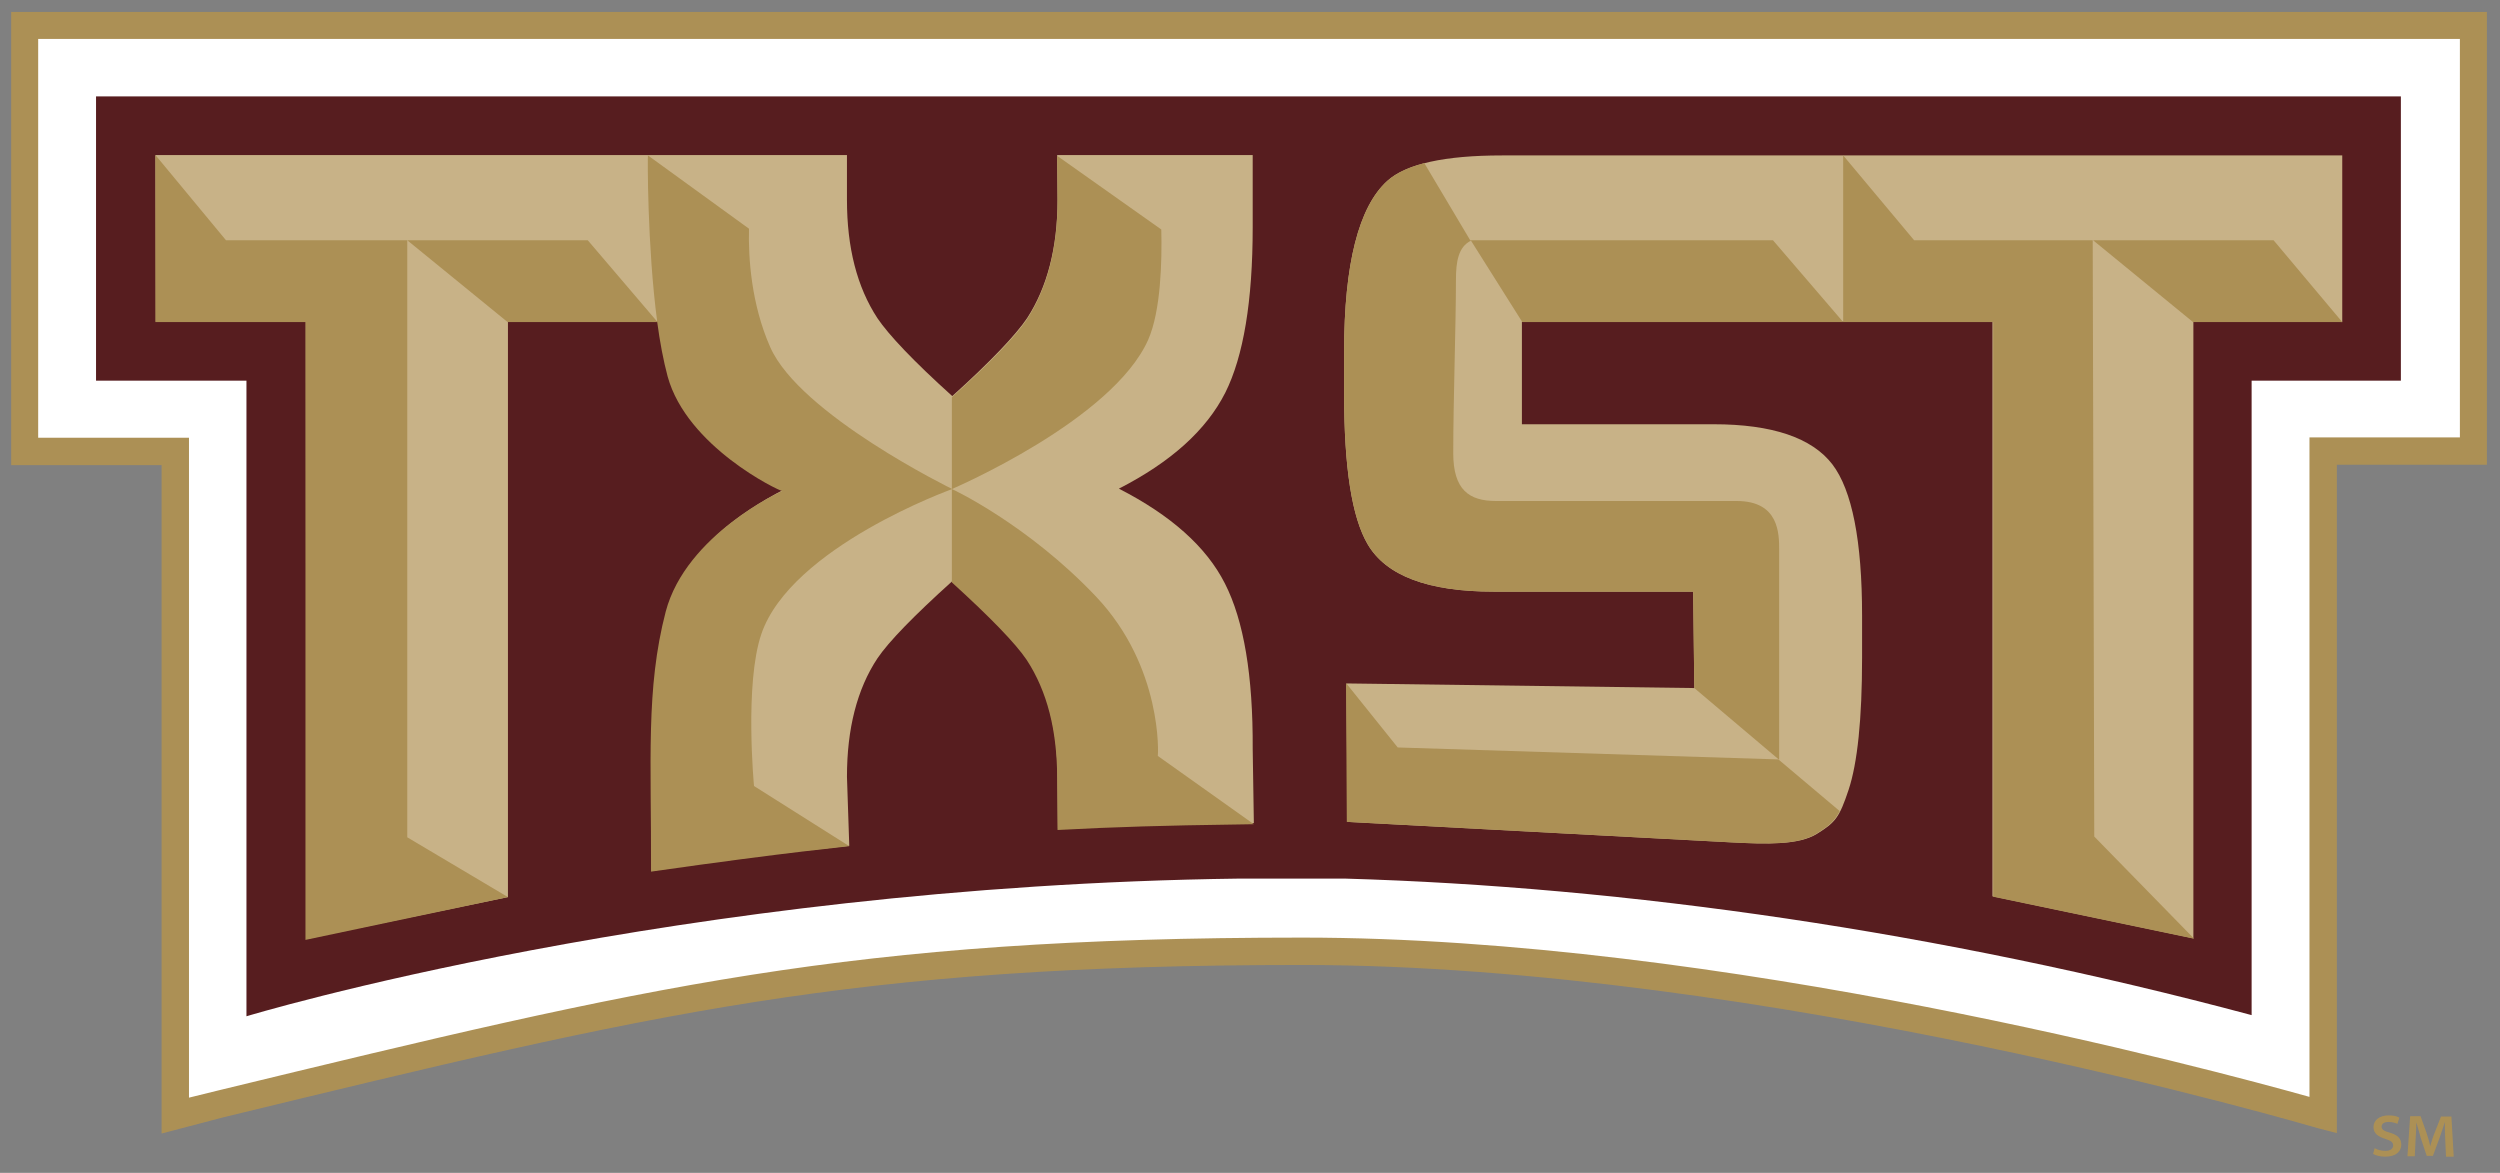 <svg version="1.1" id="Layer_3" xmlns="http://www.w3.org/2000/svg" x="0" y="0" viewBox="0 0 648.2 304.1" xml:space="preserve"><rect x="0" y="0" width="648.2" height="304.1" fill="#808080" stroke="none"/><style>.st0{fill:#fff}.st1{fill:#571d1f}.st2{display:none}.st3{display:inline}.st3,.st4{fill:#ac9055}.st5{fill:#c8b287}</style><g id="XMLID_254_"><path id="XMLID_644_" class="st0" d="M7.1 117.3V6.9l634.2-.1V117l-38.7-.1v170.5c-19-4.6-252.2-87.1-556.4.9l-.1-171h-39z"/><path id="XMLID_271_" class="st1" d="M24.9 25v73.7h39v164.8s111.4-33.8 257.4-35.7h27.4c72.8 2.1 154 13.7 235.1 35.4V98.7h38.7V25H24.9z"/><g id="XMLID_624_"><path id="XMLID_627_" class="st4" d="M478.4 207c-.1.3-.2.6-.3.8.1-.3.2-.5.3-.8z"/><path id="XMLID_626_" class="st4" d="M478.1 207.9c-.1.3-.2.5-.3.8.1-.3.2-.5.3-.8z"/><path id="XMLID_625_" class="st4" d="M478.7 206c-.1.3-.2.5-.3.7.2-.2.3-.5.3-.7z"/></g><g id="XMLID_262_"><path id="XMLID_264_" class="st5" d="M317.6 151.3c-4.8-9.5-14-17.7-27.5-24.6 13.5-6.9 22.7-15.2 27.6-24.9 4.7-9.4 7.1-23.7 7.1-42.9V40.2h-50.7l.1 11.6c0 12.4-2.7 22.7-7.9 30.7-2.9 4.3-9.4 11.2-19.4 20.2-10.1-9.1-16.5-15.9-19.4-20.2-5.3-8.1-7.9-18.3-7.9-30.7V40.2H40.3l.1 43.2h38.9l.1 160 52.3-10.8V83.3h38.9c1.2 7.5 3 13.7 5.5 18.6 4.9 9.6 14.1 17.9 27.6 24.8-13.5 6.9-22.7 15.1-27.5 24.5-4.8 9.4-7.2 23.7-7.2 42.6v31.9c15.7-2.4 32.8-4.5 51.2-6.4l-.6-17.9c0-12.4 2.6-22.7 7.9-30.7 2.9-4.3 9.4-11 19.5-20.1 10 9.1 16.5 15.8 19.3 20.1 5.3 8.1 7.9 18.3 7.9 30.7l.1 13.4c14.5-.8 29.4-1.2 44.8-1.4h6l-.3-19.2c.1-19-2.3-33.3-7.2-42.9z"/><path id="XMLID_263_" class="st5" d="M478 40.3h-88.5c-15 0-24.9 2.2-29.8 6.6-7.4 6.7-11.2 21.5-11.2 44.2v11.1c0 19 2 31.9 6.1 38.9 4.8 8.2 15.7 12.3 32.7 12.3H439l.3 25-90.2-1.2.3 35.9 99.4 5.3c9.5.5 17.6.7 22.3-2.2 4.8-3 5.8-4.2 8.2-11.4 2.3-6.9 3.5-18.4 3.5-34.2v-11c0-19.4-2.6-32.5-7.7-39.2-5.3-6.9-15.6-10.4-30.8-10.4h-49.7V83.4h122v149l52.1 10.9V83.1l38.6.4V40.3H478z"/></g><g id="XMLID_255_"><path id="XMLID_261_" class="st4" d="M40.3 40.2v43.3h38.9v160.2l52.5-11.1-26.1-15.5V62.3h-47z"/><path id="XMLID_260_" class="st4" d="M199.7 90c-4.9-11.1-5.7-23.1-5.5-30.7l-26.2-19c-.1-.1-.2 23.6 2.4 43.1l-18-21.1h-46.8l26 21.2h38.8c.7 5.2 1.6 10 2.7 14.1 5 18.2 28.7 29.6 29.7 29.7 0 0-24.9 11.2-30.2 31.3-5.2 20-3.7 38.7-3.8 67.4 36.3-5.2 51.3-6.5 51.4-6.6l-24.7-15.6s-2.5-26.5 1.9-39.4c7.7-22.6 49.5-37.6 49.5-37.6s-39.5-19.3-47.2-36.8z"/><path id="XMLID_259_" class="st4" d="M284.2 154.7c-17.7-18.7-37.3-27.9-37.4-27.9.2-.1 41.6-17.8 50.9-38.7 3.3-7.5 3.6-20.4 3.4-28.6l-27-19.1v.1l.1 11.6c0 12.4-2.7 22.7-8 30.8-2.9 4.3-9.4 11.1-19.4 20.1v48c10 9.1 16.5 15.8 19.4 20.1 5.3 8.1 7.9 18.3 7.9 30.7l.1 13.4c14.5-.8 29.4-1.2 44.8-1.4l6.1-.1-24.9-17.7c.1-.2 1.3-23-16-41.3z"/><path id="XMLID_258_" class="st4" d="M589.5 62.3h-46.8l25.9 21.2h38.7z"/><path id="XMLID_257_" class="st4" d="m349 177.1.2 36 99.4 5.3c9.5.5 17.6.7 22.3-2.2 3.2-2 4.7-3.2 6.1-5.9l-15.9-13.4-98.7-3.1-13.4-16.7z"/><path id="XMLID_256_" class="st4" d="M542.6 62.3h-46.3l-18.4-22v43.2l-18.2-21.2h-78.5l-11.9-20c-4.2 1.1-7.4 2.6-9.6 4.6-7.4 6.7-11.2 21.5-11.2 44.2v11.1c0 19 2 31.9 6.1 38.9 4.8 8.2 15.7 12.3 32.7 12.3H439l.3 25 22 18.6v-54.4c0-4.2 0-12.7-11-12.7h-62.4c-7 0-11.1-2.9-11.1-12.4 0-13.8.7-33.2.7-45 0-4.6.6-8.5 3.9-10.1l13.3 21.1h122.1v149l52.1 10.9-25.9-26.5-.4-154.6z"/></g><path class="st4" d="m605.9 293.8-5-1.3c-1.4-.4-143.6-42.3-263.2-42.3-117.1 0-168.1 12.4-279.8 39.5l-16 4.2V120.6h-39V3.1h641.9v117.4h-38.9v173.3zM9.9 113.5H49v171.1l7.3-1.8c112.2-27.2 163.5-39.7 281.4-39.7 108.6 0 235.4 34.1 261.1 41.3v-171h39V10.1H9.9v103.4z" id="XMLID_672_"/></g><path class="st4" d="M615.7 297.7c.7.4 1.7.7 2.8.7 1.3 0 2-.6 2-1.4 0-.8-.5-1.2-2-1.7-1.9-.6-3.1-1.4-3.1-3.1 0-1.7 1.5-3 3.9-3 1.3 0 2.2.2 2.8.6l-.5 1.6c-.4-.2-1.2-.5-2.3-.5-1.3 0-1.8.6-1.8 1.2 0 .8.7 1.2 2.2 1.6 2 .6 2.9 1.5 2.9 3.1s-1.2 3.1-4.2 3.1c-1.2 0-2.4-.3-3.1-.7l.4-1.5zM634 295.5c-.1-1.4-.1-3.1-.1-4.6-.4 1.3-.9 2.8-1.4 4.2l-1.7 4.6h-1.6l-1.5-4.5c-.4-1.4-.8-2.9-1.2-4.2 0 1.4-.1 3.2-.2 4.6l-.2 4.2h-1.9l.7-10.4h2.7l1.5 4.2c.4 1.2.8 2.5 1 3.6.3-1.1.7-2.4 1.2-3.6l1.6-4.1h2.7l.6 10.4h-2l-.2-4.4z"/></svg>